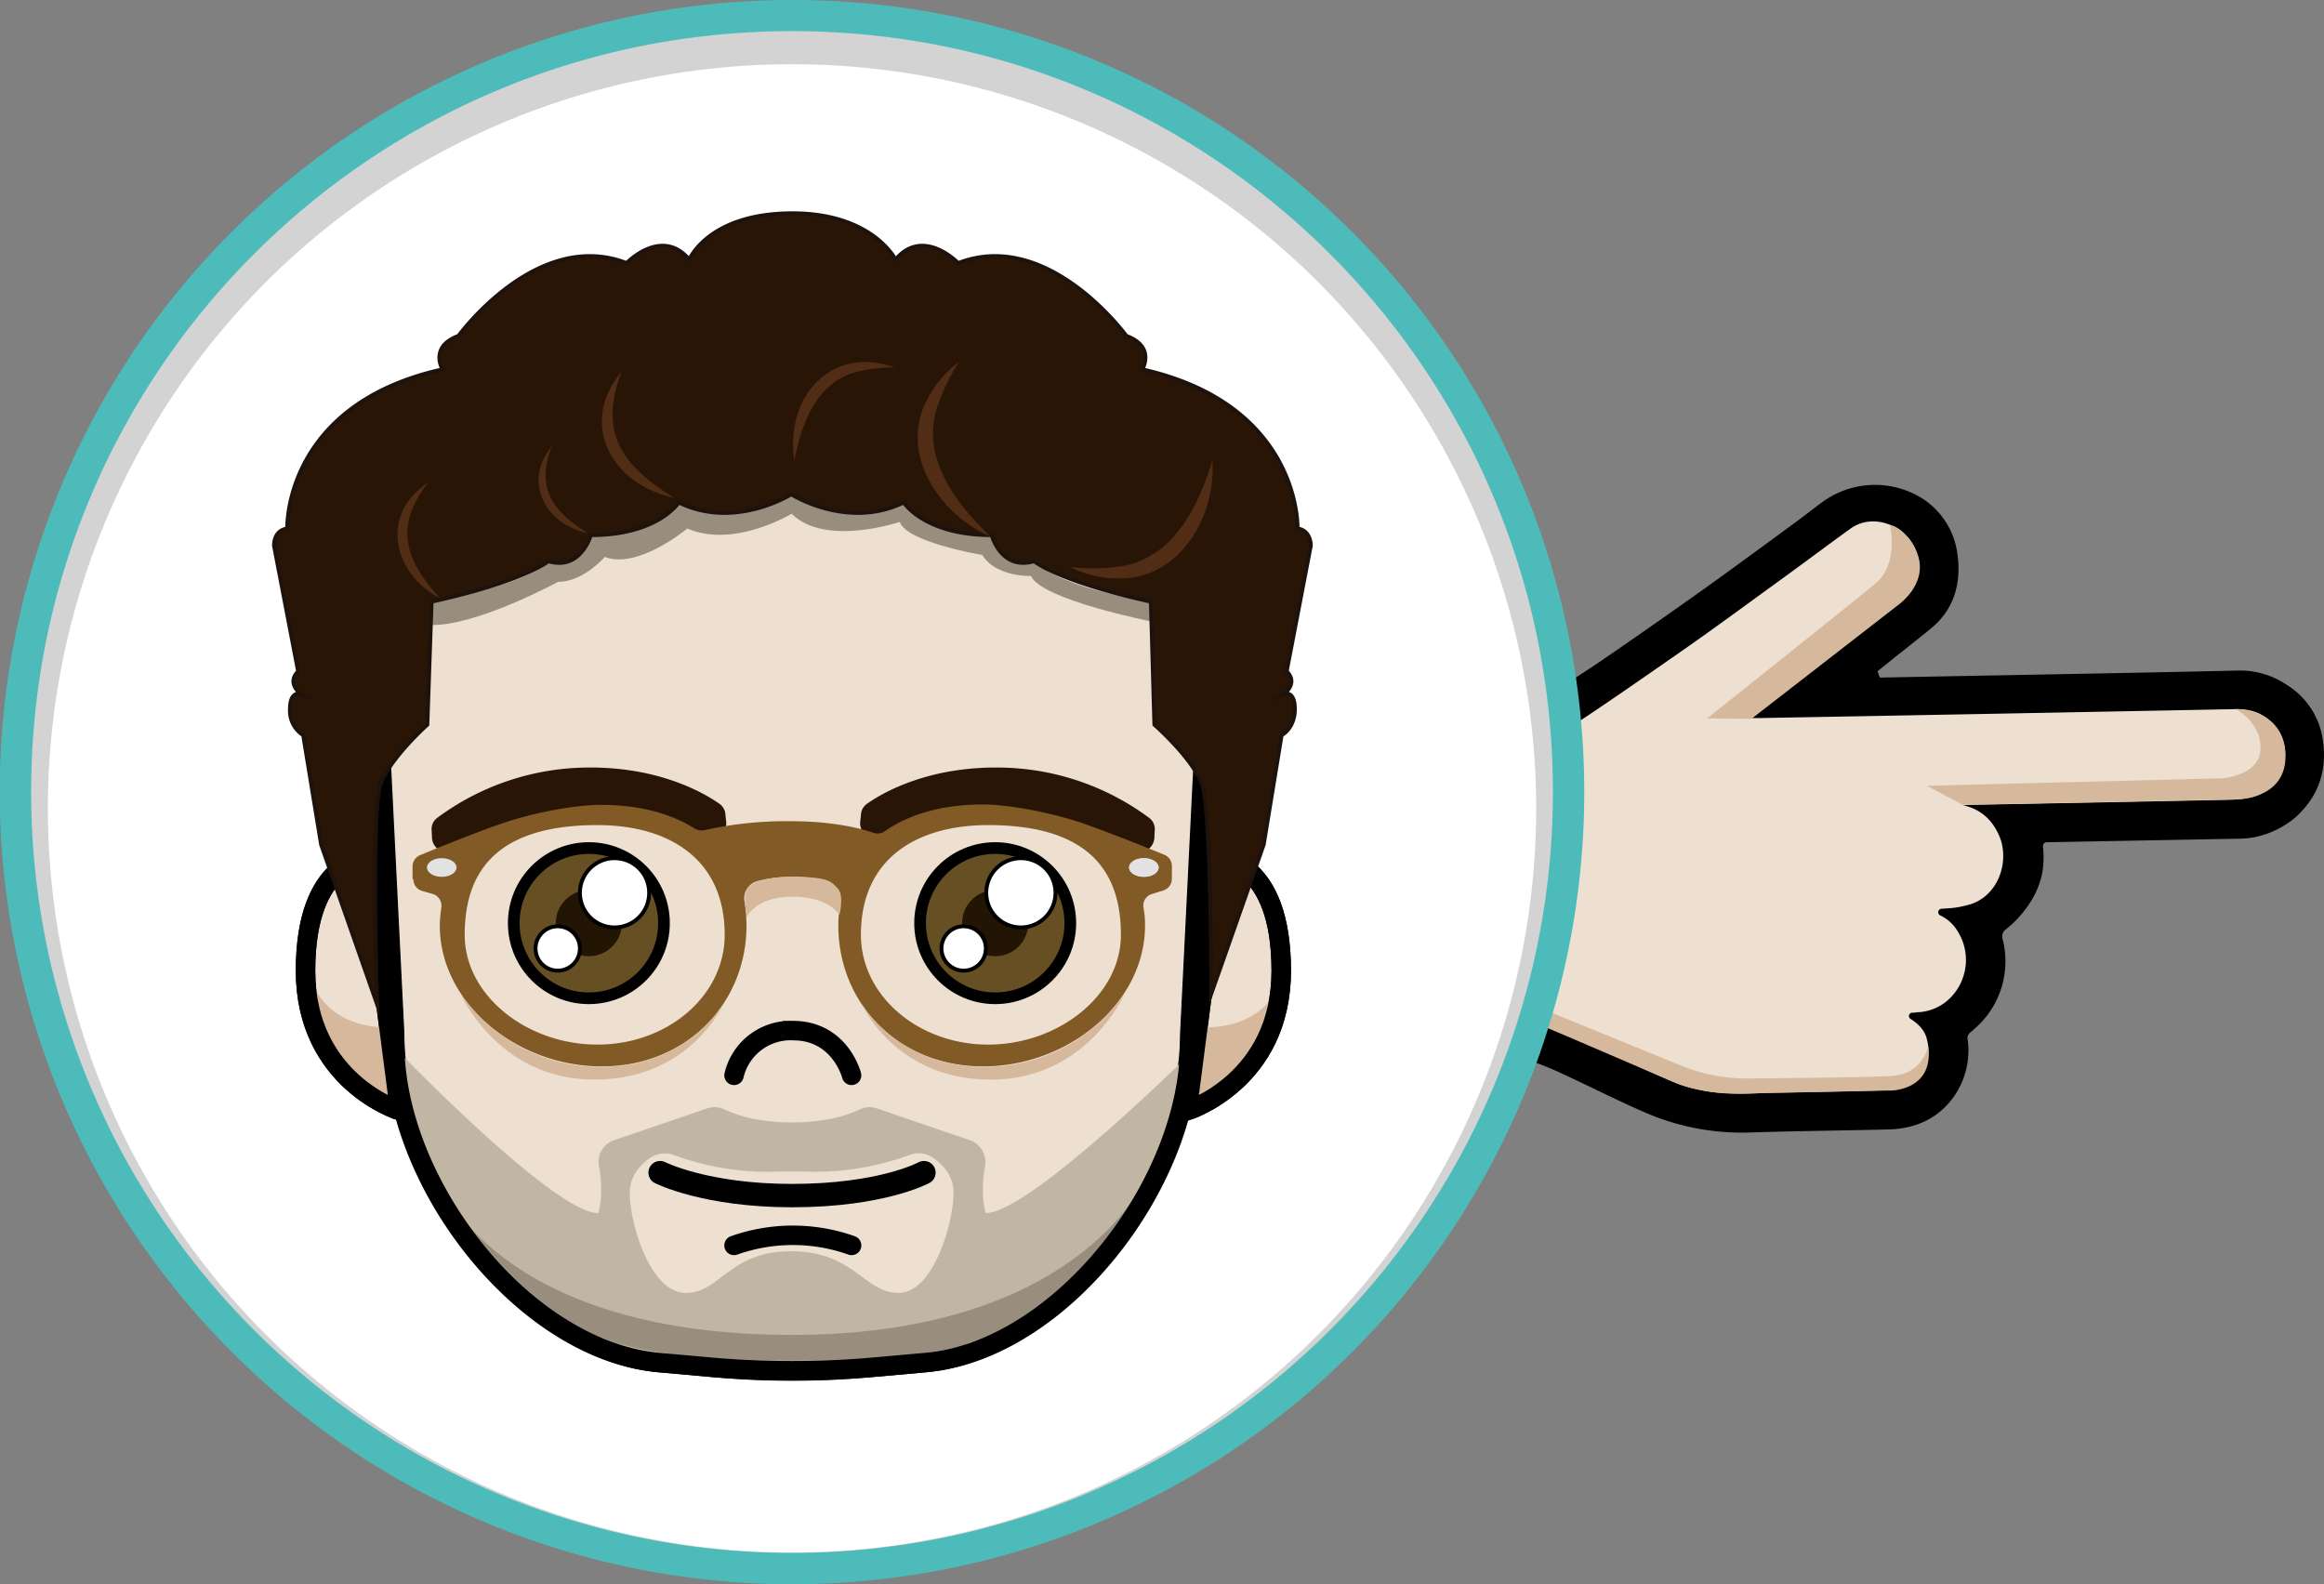 <?xml version="1.0" encoding="UTF-8"?> <svg xmlns="http://www.w3.org/2000/svg" id="Livello_1" data-name="Livello 1" viewBox="0 0 597.12 407"><rect x="0" y="0" width="597.12" height="407" fill="#808080" stroke="none"/><path d="M497.5,271c1.8,7.2-2.7,13.6-10.3,13.8-13.9.3-27.9.6-41.8.8a43,43,0,0,1-17.7-3.5c-8.7-3.7-17.1-8-25.8-11.8-4.3-1.9-8.8-3.3-13.3-4.8h0a4.45,4.45,0,0,1-3.3-4.1l-1.2-66.1c6.7-2.4,12.5-6.4,18.4-10.3,9.3-6.1,18.4-12.4,27.5-18.8s17.9-12.8,26.8-19.3c6.7-4.9,13.4-9.9,20.1-14.7,4.5-3.2,10.4-2.3,14.4,1.2,4.9,4.3,10.2,11.2,6.8,15.8-1.7,2.3-4.2,3.9-6.5,5.7-10.3,8.1-20.7,16.1-31.1,24.2-1.8,1.4-3.6,2.7-5.8,4.5,1.1,0,77.1-1.4,120.2-2.3,4.8-.1,8.6,1.6,11.3,5.4,5.1,7.3.5,17.5-8.3,18.8a35.73,35.73,0,0,1-4.7.4c-23.5.5-65.9,1.3-65.9,1.3,5.4,1.1,8.8,4.9,10.2,9.9,1.8,6.5-1,14.1-7.6,16.8a22.45,22.45,0,0,1-5.7,1.3c-2.3.3-.4,3.3,1.5,6.4a14.56,14.56,0,0,1-2,18.1c-2.5,2.6-3.3,3.6-6.8,3.8C495.3,263.6,496.7,267.6,497.5,271Z" style="fill:#ede0d1"></path><path d="M379.2,266.3,378,204.2c-.1-2.8,1.4-14.7,12.5-20.8,6.7-4.3,13.4-8.6,20-13,8.8-6,17.5-12.1,26.1-18.2,8.4-6,16.7-12.1,25-18.2,2.2-1.6,4.3-3.3,6.5-4.9a22.91,22.91,0,0,1,26-.9,20,20,0,0,1,8.9,14.7c.9,7.1-1,13.8-6.9,18.6-4.5,3.7-9.1,7.2-13.7,11,.5,1.3.1.3.6,1.6,30.6-.6,61.1-1.1,91.7-1.8a21.45,21.45,0,0,1,12.9,3.7,19.86,19.86,0,0,1,9.1,13.4c1.4,8-.7,15-6.9,20.6a23.44,23.44,0,0,1-10.5,5.1,21.19,21.19,0,0,1-4.4.4l-48.3.9h-.8a1,1,0,0,0-.9,1,23.41,23.41,0,0,1,.1,4.6c-.3,5.2-2.9,10-6.4,13.8a28.06,28.06,0,0,1-3.1,2.9,2.29,2.29,0,0,0-.9,2.8,22.93,22.93,0,0,1-5.1,20.7,34,34,0,0,1-3.4,3.2,1.85,1.85,0,0,0-.5,1.9,20.75,20.75,0,0,1-3.6,14.5c-4.1,5.7-9.9,8.2-16.7,8.4-12.1.3-24.1.4-36.2.8a62.34,62.34,0,0,1-26.3-5.1c-7.4-3.2-14.6-6.9-22-10.3a84.29,84.29,0,0,0-8.3-3.3,10.48,10.48,0,0,0-3.5-.4h-3.8A5.75,5.75,0,0,1,379.2,266.3Zm125.1-59.4h0c.7,0,1.3-.1,2-.1q33.3-.6,66.6-1.3a31.28,31.28,0,0,0,4.4-.4c8.3-1.2,12.7-10.9,7.8-17.8-2.6-3.6-6.1-5.2-10.7-5.1q-61.2,1.2-122.3,2.3H450l5.5-4.2c9.8-7.6,19.6-15.2,29.4-22.9,2.2-1.7,4.5-3.3,6.1-5.4a11.13,11.13,0,0,0-1.9-15c-3.8-3.3-9.4-4.2-13.6-1.2-6.4,4.6-12.6,9.3-19,13.9-8.4,6.1-16.8,12.3-25.3,18.2s-17.2,12-26,17.8c-2.3,1.5-4.6,3.1-6.9,4.5a21.36,21.36,0,0,0-10.2,18.6l.9,48.4a5.05,5.05,0,0,0,3.4,4.7l2.6.9a130.57,130.57,0,0,1,12.3,4.8c7.3,3.3,14.4,6.9,21.8,10a40.32,40.32,0,0,0,16.8,3.3c13.2-.2,26.4-.4,39.5-.8,7.2-.2,11.5-6.2,9.7-13-.5-2.5-2.5-4.2-4.2-5.3a.86.86,0,0,1,.4-1.6,4.1,4.1,0,0,0,1.1-.1,12.53,12.53,0,0,0,8.7-3.7,13.82,13.82,0,0,0,1.9-17.1,10.3,10.3,0,0,0-4.5-4.1.9.9,0,0,1,.3-1.7l2.8-.2a24.82,24.82,0,0,0,5.4-1.2c6.2-2.5,8.9-9.7,7.2-15.9C512.7,211.5,509.4,207.9,504.3,206.9Z"></path><path d="M485.6,134.9s2.4,9.9-3.7,15-43.3,34.7-43.3,34.7l11.4.1,37.9-29.4s8.7-6.2,4-14.6C489,135.2,485.6,134.9,485.6,134.9Z" style="fill:#d6b99d"></path><path d="M574.5,182.2s7.3,4,6.2,11.2c-.5,3.4-3.7,5.1-6.3,5.9a14.87,14.87,0,0,1-4.7.7l-74.6,1.9,9.2,4.9,69.8-1.4s13.8.4,13.1-12C586.5,182,574.5,182.2,574.5,182.2Z" style="fill:#d6b99d"></path><path d="M495.4,268.7s-1.1,7.5-10,7.8c-6,.3-24.6.5-36,.6a44.63,44.63,0,0,1-17.7-3.4l-32.8-13.4s-6.4-1.7-7-7.7c-.8-7.8-3.6-46.9-3.6-46.9l.7,51.6s.8,3.8,3.4,4.7,38.2,16.3,38.2,16.3,8.1,3.6,21.3,2.6l33.4-.7C485.4,280.3,497.1,280.4,495.4,268.7Z" style="fill:#d6b99d"></path><circle cx="203.5" cy="203.5" r="199.5" style="fill:#d3d3d3"></circle><path d="M203.5,8C311.4,8,399,95.5,399,203.5a195.5,195.5,0,0,1-391,0C8,95.5,95.6,8,203.5,8m0-8A203.46,203.46,0,0,0,59.6,347.4a203.39,203.39,0,0,0,287.8,0,203.39,203.39,0,0,0,0-287.8A203,203,0,0,0,203.5,0Z" style="fill:#4ebbbb"></path><circle cx="203.5" cy="207.7" r="191.2" style="fill:#fff"></circle><path d="M224.4,351.3a223.42,223.42,0,0,1-41.7,0l-13.4-1.2c-34.6-3.2-67.9-47.2-67.9-84.5L93.6,108.2H313.5l-7.8,157.4c0,37.3-33.3,81.3-67.9,84.5Z" style="fill:#ede0d1;stroke:#000;stroke-miterlimit:10;stroke-width:5px"></path><path d="M102.7,270.5c0,15.9,9.3,37.5,9.3,37.5,32.3,54.9,89.7,43,91.5,42.7,1.8.3,59.9,10.4,92.2-44.5,0,0,9.4-18.8,9.4-34.8,0,0-40.7,40.3-51.8,40.3,0,0-1.6-4.4-.2-12.1a6,6,0,0,0-3.8-6.6l-24-8.2a5.86,5.86,0,0,0-4.5.3c-2.7,1.3-8.3,3.3-17.3,3.3s-14.5-2-17.3-3.3a5.86,5.86,0,0,0-4.5-.3l-24,8.2a5.83,5.83,0,0,0-3.8,6.6c1.4,7.7-.2,12.1-.2,12.1C142.6,311.8,102.7,270.5,102.7,270.5Zm59.1,36c0-4.5,2.9-7.4,5.4-9.1a6.74,6.74,0,0,1,5.7-.7,70.24,70.24,0,0,0,27.9,4.3h5a71.45,71.45,0,0,0,28.1-4.3,6.41,6.41,0,0,1,5.7.7c2.4,1.6,5.4,4.5,5.4,9.1,0,7.7-5.2,25.7-14.1,25.7s-11.5-10.7-27.6-10.7-18.1,10.7-27.1,10.7C167,332.2,161.8,314.2,161.8,306.5Z" style="fill:#c1b5a3"></path><path d="M218.8,320a45.15,45.15,0,0,0-30.2,0" style="fill:none;stroke:#000;stroke-linecap:round;stroke-miterlimit:10;stroke-width:5px"></path><path d="M218.8,276.3s-2.9-11.5-15.1-11.5a14.93,14.93,0,0,0-15.1,11.5" style="fill:none;stroke:#000;stroke-linecap:round;stroke-miterlimit:10;stroke-width:5px"></path><path d="M169.6,301.3s11.6,5.9,33.9,5.9c23.1,0,33.9-5.9,33.9-5.9" style="fill:none;stroke:#000;stroke-linecap:round;stroke-miterlimit:10;stroke-width:6px"></path><circle cx="255.7" cy="237.2" r="19.3" style="fill:#664f22;stroke:#000;stroke-linecap:round;stroke-miterlimit:10;stroke-width:3px"></circle><circle cx="255.7" cy="237.2" r="8.5" style="fill:#231504"></circle><circle cx="262.3" cy="229.4" r="8.9" style="fill:#fff;stroke:#000;stroke-miterlimit:10"></circle><circle cx="247.6" cy="243.7" r="5.7" style="fill:#fff;stroke:#000;stroke-miterlimit:10"></circle><path d="M221,211.3a3.83,3.83,0,0,0,5.6,3.6,64.23,64.23,0,0,1,32.4-6.7,67.23,67.23,0,0,1,31.7,10.2,3.88,3.88,0,0,0,5.9-3.1l.1-2a3.56,3.56,0,0,0-1.5-3.2,65.58,65.58,0,0,0-35.6-12.8c-20.1-1-32.7,6.3-36.8,9.2a3.66,3.66,0,0,0-1.6,3Z" style="fill:#281506"></path><path d="M186.6,211.3a3.83,3.83,0,0,1-5.6,3.6,64.23,64.23,0,0,0-32.4-6.7,67.23,67.23,0,0,0-31.7,10.2,3.88,3.88,0,0,1-5.9-3.1l-.1-2a3.56,3.56,0,0,1,1.5-3.2A65.58,65.58,0,0,1,148,197.3c20.1-1,32.7,6.3,36.8,9.2a3.66,3.66,0,0,1,1.6,3Z" style="fill:#281506"></path><circle cx="151.3" cy="237.2" r="19.3" style="fill:#664f22;stroke:#000;stroke-linecap:round;stroke-miterlimit:10;stroke-width:3px"></circle><circle cx="151.3" cy="237.2" r="8.5" style="fill:#231504"></circle><circle cx="143.3" cy="243.7" r="5.7" style="fill:#fff;stroke:#000;stroke-miterlimit:10"></circle><circle cx="157.9" cy="229.4" r="8.9" style="fill:#fff;stroke:#000;stroke-miterlimit:10"></circle><ellipse cx="294.8" cy="223.5" rx="3.9" ry="1.8" style="fill:#ccc"></ellipse><ellipse cx="113.5" cy="223.5" rx="3.9" ry="1.8" style="fill:#ccc"></ellipse><path d="M106.2,225.9a3.12,3.12,0,0,0,2.2,3l2.8.8a3.19,3.19,0,0,1,2.2,3.5,34.21,34.21,0,0,0-.4,4.6c0,20,19.8,36.2,41.6,36.2s37.2-16.2,37.2-36.2a40.71,40.71,0,0,0-.5-6.1,4.61,4.61,0,0,1,3.3-5.3,33.38,33.38,0,0,1,8.7-1.1,32.59,32.59,0,0,1,9.2,1.1,4.92,4.92,0,0,1,3.4,5.6,35.78,35.78,0,0,0-.5,5.8c0,20,15.4,36.2,37.2,36.2s41.6-16.2,41.6-36.2a23.16,23.16,0,0,0-.4-4.6,3.1,3.1,0,0,1,2.2-3.5l2.9-.9a3.12,3.12,0,0,0,2.2-3v-3.3a3.14,3.14,0,0,0-2-2.9c-4.6-1.9-16.2-6.5-21.9-8.4-9.4-3-19.2-4.5-24.7-4.5-10.1,0-18.8,2.4-25.2,6.9a3.12,3.12,0,0,1-2.8.4c-2.9-1-10-3-21.4-3a96.4,96.4,0,0,0-22.1,2.3,3.71,3.71,0,0,1-2.5-.4c-6.3-4-14.6-6.1-24-6.1-5.5,0-15.2,1.4-24.7,4.5-5.8,1.9-17.2,6.5-21.8,8.4a3.14,3.14,0,0,0-2,2.9v3.3Zm115,14.3c0-19.8,14.6-28.2,32.7-28.2,26.6,0,34.1,12.6,34.1,28.2s-16.1,28.2-34.1,28.2S221.2,255.8,221.2,240.2Zm-101.8,0c0-15.6,7.5-28.2,34.1-28.2,18.1,0,32.7,8.5,32.7,28.2,0,15.6-14.6,28.2-32.7,28.2S119.4,255.8,119.4,240.2Z" style="fill:#825a25"></path><path d="M215.7,235.1s1.2-5.1-.4-6.7-1.7-3.1-11.4-3.1-11.2,2.4-11.2,2.4-2.2.3-.8,7.9c0,0,2.2-5.2,11.7-5.2S215.7,235.1,215.7,235.1Z" style="fill:#d6b99d"></path><path d="M293.5,304.2s-16.2,32-44.3,40.7c0,0-7.9,4.7-45.5,4.7s-48.2-5.6-48.2-5.6-20-5.5-40.5-36.8c0,0,16,35.8,88.5,35.8S293.5,304.2,293.5,304.2Z" style="fill:#998e7e"></path><ellipse cx="293.9" cy="222.9" rx="3.8" ry="2.4" style="fill:#e2e2e2"></ellipse><ellipse cx="293.9" cy="222.9" rx="3.8" ry="2.4" style="fill:#e2e2e2"></ellipse><ellipse cx="113.5" cy="222.9" rx="3.8" ry="2.4" style="fill:#e2e2e2"></ellipse><path d="M295.9,159.7v-5.2s-22.6-2.8-30.1-10.4h0s-6.9,4.2-10.9-6.7h0s-16,1.5-22.6-8.4h0s-10.8,8.2-28.9-2.1h0s-11.5,9.6-28.9,2.1h0s-5.9,9.4-22.6,8.4h0s-.9,9.3-10.9,6.7h0s-2.7,5.4-30,10.4h0l.1,6.1c11.9,0,32.3-11.1,32.3-11.1,6.5,0,12-6.4,12-6.4,8.5,3.3,21.2-7.3,21.2-7.3,12,5.2,26.8-3.8,26.8-3.8,8.6,8.6,27.8,2.1,27.8,2.1,1.6,5.2,21.2,8.5,21.2,8.5,3.4,5.7,12.5,5.4,12.5,5.4,2.7,6.1,31,11.7,31,11.7" style="fill:#998e7e"></path><path d="M224.4,351.3a242,242,0,0,1-41.7,0l-13.4-1.2c-34.6-3.1-67.9-45.8-67.9-82L93.6,115.3H313.5l-7.8,152.8c0,36.2-33.3,79-67.9,82Z" style="fill:none;stroke:#000;stroke-miterlimit:10;stroke-width:5px"></path><path d="M305,285.4s24.2-7.5,24.2-36-15.8-28.9-15.8-28.9Z" style="fill:#ede0d1;stroke:#000;stroke-miterlimit:10;stroke-width:5px"></path><path d="M102.7,285.4s-24.2-7.5-24.2-36,15.8-28.9,15.8-28.9Z" style="fill:#ede0d1;stroke:#000;stroke-miterlimit:10;stroke-width:5px"></path><path d="M329.2,251.5s-2.7,12.5-20,12.5l-2.7,20.8S327.1,279.8,329.2,251.5Z" style="fill:#d6b99d"></path><path d="M80,251.5S82.7,264,100,264l2.7,20.8S82.1,279.8,80,251.5Z" style="fill:#d6b99d"></path><path d="M305,285.4s24.2-7.5,24.2-36-15.8-28.9-15.8-28.9Z" style="fill:none;stroke:#000;stroke-miterlimit:10;stroke-width:5px"></path><path d="M102.7,285.4s-24.2-7.5-24.2-36,15.8-28.9,15.8-28.9Z" style="fill:none;stroke:#000;stroke-miterlimit:10;stroke-width:5px"></path><path d="M288.9,255.4a43.66,43.66,0,0,1-34.3,18.7c-23.5.9-33.2-16.2-33.2-16.2s8.4,19.5,33.2,19.5S288.9,255.4,288.9,255.4Z" style="fill:#d6b99d"></path><path d="M311.2,255.4s.1-47.3-2.4-54-12.2-15.2-12.2-15.2l-.9-31.6c-24-5.3-30-10.4-30-10.4-8.5,2.5-10.9-6.7-10.9-6.7-17.3,0-22.6-8.4-22.6-8.4-14.5,7.1-28.9-2.1-28.9-2.1s-14.5,9.2-28.9,2.1c0,0-5.3,8.4-22.6,8.4,0,0-2.5,9.2-10.9,6.7,0,0-6,5.1-30,10.4l-1.1,31.6s-9.5,8.5-12,15.2-.9,56.7-.9,56.7L82.5,217l-4.6-28.1a7.47,7.47,0,0,1-3.4-6.7c0-4.9,2.8-3.9,2.8-3.9s-3.8-2.7-.7-5.8l-6.2-32.3s-.2-3.9,3.4-4.4c0,0-1.1-31.8,39.9-40.9,0,0-3.5-5.8,4.1-8.6,0,0,20.1-27.7,43.2-18.7,0,0,9-9.4,16.1-.9,0,0,4.9-11.9,26.5-11.9h0c20.6,0,26.5,11.9,26.5,11.9,7.1-8.5,16.1.9,16.1.9,23.1-9,43.2,18.7,43.2,18.7,7.6,2.8,4.1,8.6,4.1,8.6,40.9,9.2,39.9,40.9,39.9,40.9,3.5.5,3.4,4.4,3.4,4.4l-6.2,32.3c3.1,3.1-.7,5.8-.7,5.8s2.8-1.1,2.8,3.9-3.4,6.7-3.4,6.7L324.7,217Z" style="fill:#281506;stroke:#1e120d;stroke-miterlimit:10"></path><path d="M118.4,255.4a43.66,43.66,0,0,0,34.3,18.7c23.5.9,33.2-16.2,33.2-16.2s-8.4,19.5-33.2,19.5S118.4,255.4,118.4,255.4Z" style="fill:#d6b99d"></path><path d="M254.4,137.8c-9-8.6-17.8-20.4-13.6-33.2a48.61,48.61,0,0,1,5.7-11.7,28.25,28.25,0,0,0-8.7,10.6c-6.5,13.7,3.8,28.8,16.6,34.3Z" style="fill:#512d15"></path><path d="M311.5,118.3c-3.6,11.9-10.1,25.1-23.5,27.2a51.13,51.13,0,0,1-13,.2,27.69,27.69,0,0,0,13.4,2.9c15.2-.4,24.1-16.4,23.1-30.3Z" style="fill:#512d15"></path><path d="M204.1,118.3c1.8-9.4,5.7-20,15.8-22.7a40.3,40.3,0,0,1,10-1.2c-16.6-5.9-28.3,8-25.8,23.9Z" style="fill:#512d15"></path><path d="M173.2,127.9c-13.4-8.2-19.5-16.8-13.5-32.4-11.3,13.5-2.3,29.2,13.5,32.4Z" style="fill:#512d15"></path><path d="M151.1,137c-9.1-5.5-13.5-11.6-9.3-22.3-7.7,9.1-1.5,20.2,9.3,22.3Z" style="fill:#512d15"></path><path d="M113,153.7c-8.9-9.8-11.8-18.5-3-29.7-12.5,8.2-9.1,23.3,3,29.7Z" style="fill:#512d15"></path></svg> 